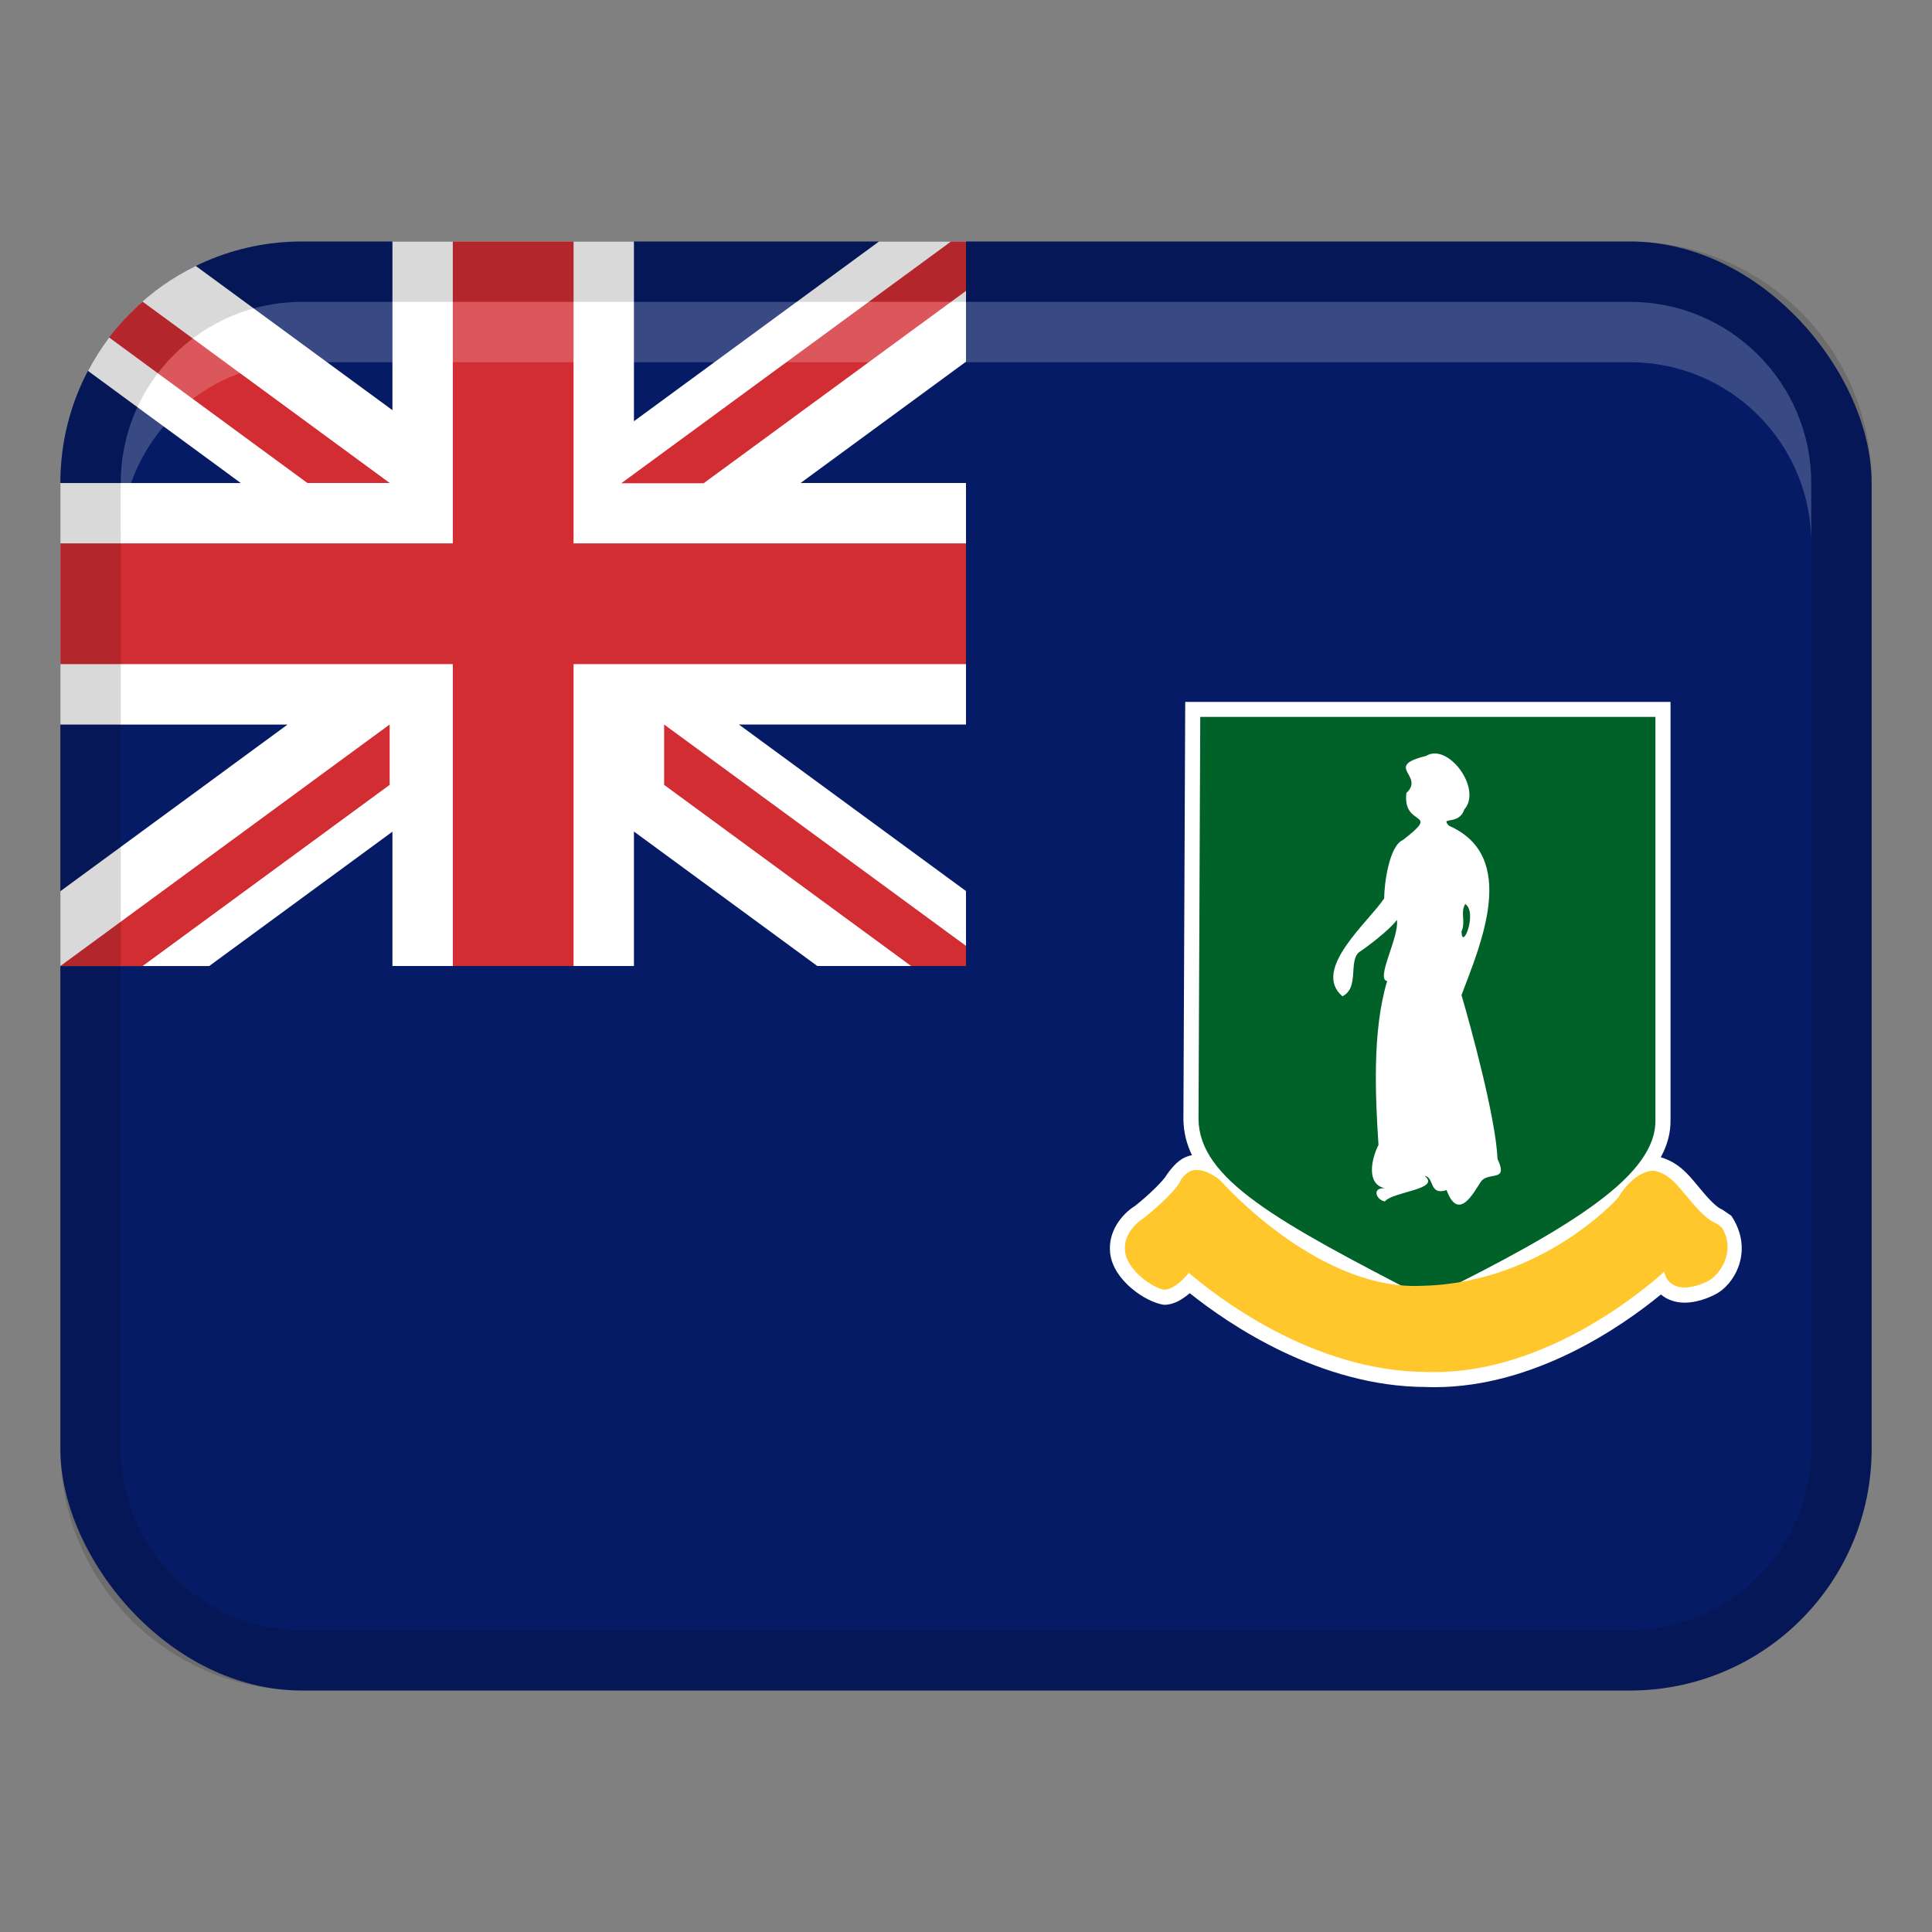 <svg xmlns="http://www.w3.org/2000/svg" width="32" height="32" viewBox="0 0 32 32"><rect x="0" y="0" width="32" height="32" fill="#808080" stroke="none"/><rect x="1" y="4" width="30" height="24" rx="4" ry="4" fill="#061b65"></rect><path d="M23.627,22.973c-1.769,0-3.294-1.052-3.921-1.554-.16,.137-.295,.193-.426,.193-.301-.042-.84-.403-.892-.854-.042-.362,.195-.649,.412-.785,.243-.19,.489-.439,.525-.516,.148-.21,.275-.301,.418-.323-.09-.187-.139-.382-.142-.59l.03-6.918h8.038v6.927c.003,.21-.052,.414-.161,.615,.294,.088,.45,.278,.602,.461,.126,.153,.3,.363,.416,.405l.15,.103c.356,.535,.098,1.065-.205,1.267-.073,.048-.316,.172-.567,.172-.085,0-.165-.014-.236-.042-.059-.023-.112-.054-.158-.093-.643,.527-2.088,1.534-3.75,1.535l-.133-.002Z" fill="#fff"></path><path d="M6.5,13.774v2.226h4v-2.227l3.037,2.227h2.463v-1.241l-3.762-2.759h3.762v-4h-2.74l2.74-2.009v-1.991h-1.441l-4.059,2.977v-2.977H6.5v2.794l-3.257-2.389c-.767,.374-1.389,.983-1.786,1.738l2.532,1.858H1s0,0,0,0v4h3.763l-3.763,2.76v1.24H3.464l3.036-2.226Z" fill="#fff"></path><path d="M1.806,5.589l3.285,2.411h1.364L2.36,4.995c-.204,.18-.39,.377-.554,.594Z" fill="#d22d32"></path><path fill="#d22d32" d="M1 16L6.454 12 6.454 13 2.363 16 1 16z"></path><path fill="#d22d32" d="M9.5 16L7.5 16 7.5 11 1 11 1 9 7.5 9 7.5 4 9.5 4 9.5 9 16 9 16 11 9.5 11 9.5 16z"></path><path fill="#d22d32" d="M16 15.667L11 12 11 13 15.091 16 16 16 16 15.667z"></path><path fill="#d22d32" d="M16 4L15.752 4 10.291 8.004 11.655 8.004 16 4.818 16 4z"></path><path d="M23.578,21.485c-2.438-1.257-3.712-1.958-3.727-2.946l.029-6.665h7.539v6.677c.015,.907-1.355,1.763-3.729,2.935l-.056,.028-.056-.029Z" fill="#006129"></path><path d="M24.804,19.197c-.03-.692-.453-2.224-.597-2.715,.317-.841,.952-2.296-.207-2.805-.155-.163,.161,.004,.253-.269,.304-.34-.269-1.113-.631-.888-.717,.175-.015,.325-.328,.614-.068,.588,.597,.274-.056,.778-.231,.099-.31,.726-.312,.968-.247,.38-1.212,1.18-.691,1.622,.286-.143,.094-.59,.279-.733,.131-.087,.499-.363,.623-.532,.043,.282-.359,.983-.161,1.013-.252,.827-.194,1.931-.144,2.714-.116,.226-.21,.654,.108,.717-.232-.012-.139,.199-.002,.218,.135-.165,.937-.198,.658-.423,.167,.023,.068,.331,.364,.236,.22,.597,.51-.095,.592-.168,.149-.127,.427,.023,.251-.349Zm-.031-.1s-.003,.005-.007,.006c.002,0,.005-.003,.007-.006Zm-.566-3.668c.074-.162-.024-.319,.062-.456,.209,.141-.053,.788-.062,.456Z" fill="#fff"></path><path d="M23.631,22.723c-1.894,0-3.51-1.271-3.939-1.64l-.053,.059c-.093,.101-.231,.22-.36,.22-.17-.025-.606-.311-.644-.632-.039-.326,.262-.523,.296-.545,.232-.18,.59-.508,.629-.649,.099-.127,.175-.158,.26-.158,.196,0,.383,.166,.404,.185,.027,.03,1.538,1.737,3.213,1.737l.148-.004c1.01-.028,1.825-.418,2.332-.74,.541-.344,.859-.685,.895-.733,.05-.099,.299-.433,.581-.433,.232,.047,.361,.202,.523,.398,.162,.196,.344,.417,.524,.481l.078,.062c.233,.367-.006,.743-.187,.863-.062,.041-.256,.131-.429,.131-.054,0-.103-.008-.146-.025-.095-.037-.16-.112-.185-.211v-.03c-.401,.36-1.984,1.667-3.813,1.667,0,0-.128-.002-.128-.002Z" fill="#ffc72c"></path><path d="M27,4H5c-2.209,0-4,1.791-4,4V24c0,2.209,1.791,4,4,4H27c2.209,0,4-1.791,4-4V8c0-2.209-1.791-4-4-4Zm3,20c0,1.654-1.346,3-3,3H5c-1.654,0-3-1.346-3-3V8c0-1.654,1.346-3,3-3H27c1.654,0,3,1.346,3,3V24Z" opacity=".15"></path><path d="M27,5H5c-1.657,0-3,1.343-3,3v1c0-1.657,1.343-3,3-3H27c1.657,0,3,1.343,3,3v-1c0-1.657-1.343-3-3-3Z" fill="#fff" opacity=".2"></path></svg>
